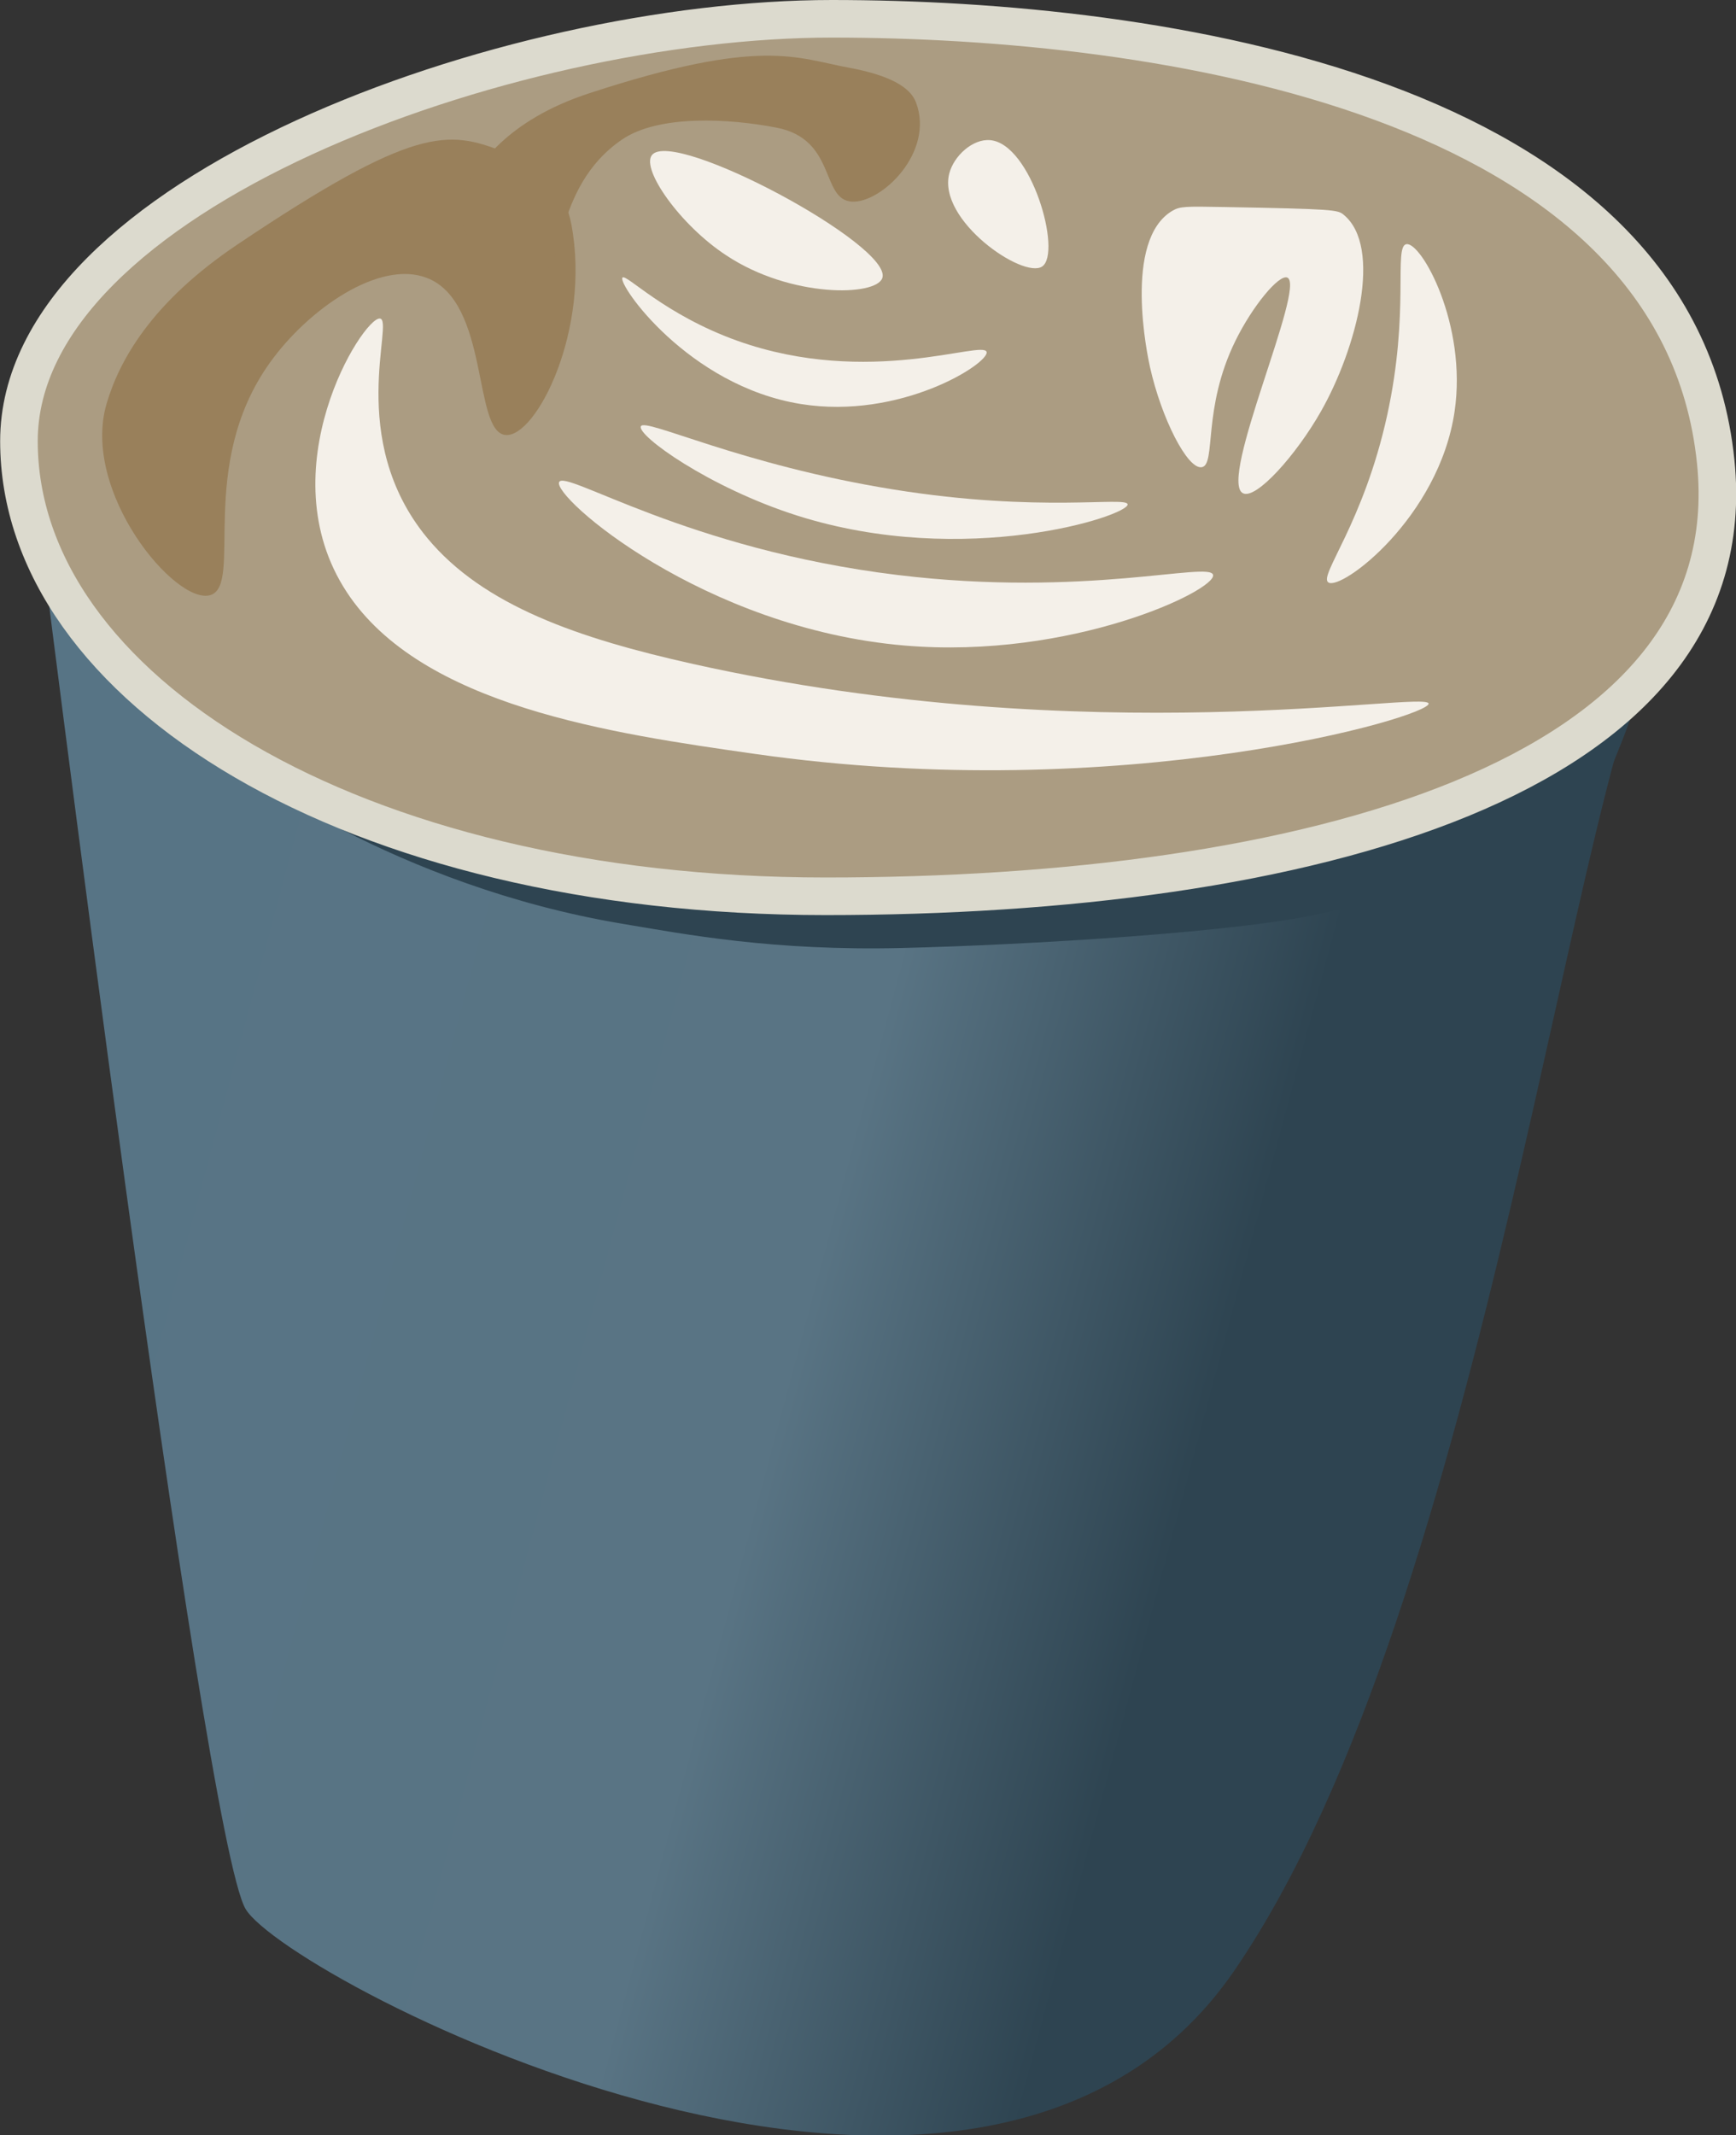 <svg xmlns="http://www.w3.org/2000/svg" xmlns:xlink="http://www.w3.org/1999/xlink" viewBox="0 0 230.96 284.02"><rect x="0" y="0" width="230.96" height="284.02" fill="#333333" stroke="none"/><defs><style>.cls-1{fill:url(#linear-gradient);}.cls-2{fill:#577485;stroke:#231f20;}.cls-2,.cls-5{stroke-miterlimit:10;}.cls-3{fill:#2e4451;}.cls-4{fill:#ab9c82;}.cls-5{fill:none;stroke:#dcdace;stroke-width:5px;}.cls-6{fill:#f4f0e9;}.cls-7{fill:#99805b;}</style><linearGradient id="linear-gradient" x1="196.71" y1="210.21" x2="403.17" y2="265.53" gradientUnits="userSpaceOnUse"><stop offset="0.08" stop-color="#577485"/><stop offset="0.59" stop-color="#597484"/><stop offset="0.85" stop-color="#2e4451"/></linearGradient></defs><g id="alaosa"><path class="cls-1" d="M214.7,143.05S236.64,319.57,242.44,329s97.57,57.52,131.47,8.22,45.19-162.29,57.52-179.75S359.53,254,214.7,143.05Z" transform="translate(-209.74 -75.03)"/><path class="cls-2" d="M653.29,288.91" transform="translate(-209.74 -75.03)"/></g><g id="varjo"><path class="cls-3" d="M241.37,176c-.56,1.18,21.29,16.89,51.08,21.89,8.52,1.43,20.09,3.65,37.3,3.24,15.85-.38,46-2.09,56.78-4.82,11.27-2.85,31.41-9,37-17.88.28-.45,8.38-19.73,2.16-10.81s-30.47,18-50.27,20.81-57.1,11.32-99.46.54C254.69,183.55,241.8,175.09,241.37,176Z" transform="translate(-209.74 -75.03)"/></g><g id="kahvi"><path class="cls-4" d="M232.26,103.36C250.08,93.15,269.64,81.93,301,78.15c20.72-2.5,35.69-.44,56.85,2.47C382.31,84,397,86.2,412.21,96.94c8.12,5.74,19.69,15.23,24.22,30.64,7.42,25.22-12.12,42.21-27.19,51.91-8.31,5.35-18.67,6.94-39.05,9.89-24.57,3.56-45.11,6.53-72.67,3.46-15.91-1.78-32-3.73-50.43-13.35-10.07-5.27-22.37-11.92-29.66-26.2-1.83-3.6-9.47-18.57-3.46-32.63C217.38,112.69,223.82,108.2,232.26,103.36Z" transform="translate(-209.74 -75.03)"/></g><g id="rinkula"><path class="cls-5" d="M438,136.44c4.34,42.47-55.17,57.81-118.39,57.81s-107.35-27.76-107.35-60.54,65-56.18,108.17-56.18S433,87.53,438,136.44Z" transform="translate(-209.74 -75.03)"/></g><g id="koristeet"><path class="cls-6" d="M386.46,152.5c1.69,1.17,14.72-8.6,16.8-22.74,1.71-11.57-4.44-22.6-6.42-22.25-1.71.31.48,8.94-2.55,22.76C391.13,144.67,385.16,151.6,386.46,152.5Z" transform="translate(-209.74 -75.03)"/><path class="cls-6" d="M375.09,140.63c-3.3-1.76,8.43-27.49,5.93-28.67-1.1-.51-4.66,3.8-6.92,8.41-4.42,9-2.55,16.41-4.45,16.8s-5.4-6.51-6.92-13.34c-.29-1.3-3.63-16.89,3-20.77,1-.58,1.7-.59,6.92-.49,14.52.26,15.07.38,15.82,1,5.29,4.28,1.75,17.86-3,26.2C382.22,135.5,376.83,141.57,375.09,140.63Z" transform="translate(-209.74 -75.03)"/><path class="cls-6" d="M371.13,151.51c.39,2.05-18.85,11.26-41,9.39-26.83-2.26-46.93-19.79-46-21.75.82-1.69,17,8.95,45,12.36C354.18,154.56,370.78,149.63,371.13,151.51Z" transform="translate(-209.74 -75.03)"/><path class="cls-6" d="M359.76,142.12c.13,1.5-21.59,8.6-44,1.48C304,139.85,294.47,132.94,295,131.74s13.2,5.12,33.62,8.4C348.22,143.29,359.67,141,359.76,142.12Z" transform="translate(-209.74 -75.03)"/><path class="cls-6" d="M341,121.85c-.42-1.66-15.63,4.75-33.13-1.48-9.77-3.49-14.86-9-15.32-8.41-.67.86,8.74,14.4,23.73,16.81C329.56,130.91,341.35,123.35,341,121.85Z" transform="translate(-209.74 -75.03)"/><path class="cls-6" d="M348.39,110.48c2.67-1.8-1.43-16.33-6.92-16.81-2.32-.2-4.84,2.1-5.44,4.45C334.44,104.32,345.86,112.18,348.39,110.48Z" transform="translate(-209.74 -75.03)"/><path class="cls-6" d="M327.13,112c-.8,2.46-12.19,2.69-20.76-3-6.13-4-11.38-11.49-9.89-13.35C299.37,92.06,328.53,107.69,327.13,112Z" transform="translate(-209.74 -75.03)"/><path class="cls-6" d="M399.8,168.61c.37,1.7-40.62,13.71-89.64,6.7-19-2.71-44.34-6.34-54.3-21.54-10.62-16.2,2.16-36.57,4.42-36.37,2,.18-4.6,16,6.31,29.2,7.45,9,20.15,13.36,35.36,16.75C355.05,175.18,399.43,166.86,399.8,168.61Z" transform="translate(-209.74 -75.03)"/><path class="cls-7" d="M266.54,112c8.37,3.24,6.08,20.47,10.45,20.89,4.07.4,11.39-14,8.77-28-.77-4.15-3.59-7.63-9.19-9.75-7.18-2.73-11.58-3.49-35.21,12.39-11.58,7.77-15.77,15.55-17.43,21.17-3.47,11.73,9.19,26.87,13.79,25.49,4.45-1.34-1.91-17.18,7.93-30.92C250.76,116.12,260.25,109.54,266.54,112Z" transform="translate(-209.74 -75.03)"/><path class="cls-7" d="M313,92c8.09,1.52,5.88,9.65,10.11,9.85,3.94.19,11-6.6,8.49-13.21-.75-2-3.47-3.6-8.89-4.6-7-1.28-11.66-4.11-34.53,3.38C277,91.06,273.37,97.2,271.76,99.85c-3.35,5.53,4.44,13.33,8.89,12.68S283,100.07,292.5,93.59C297.44,90.22,306.92,90.82,313,92Z" transform="translate(-209.74 -75.03)"/></g></svg>